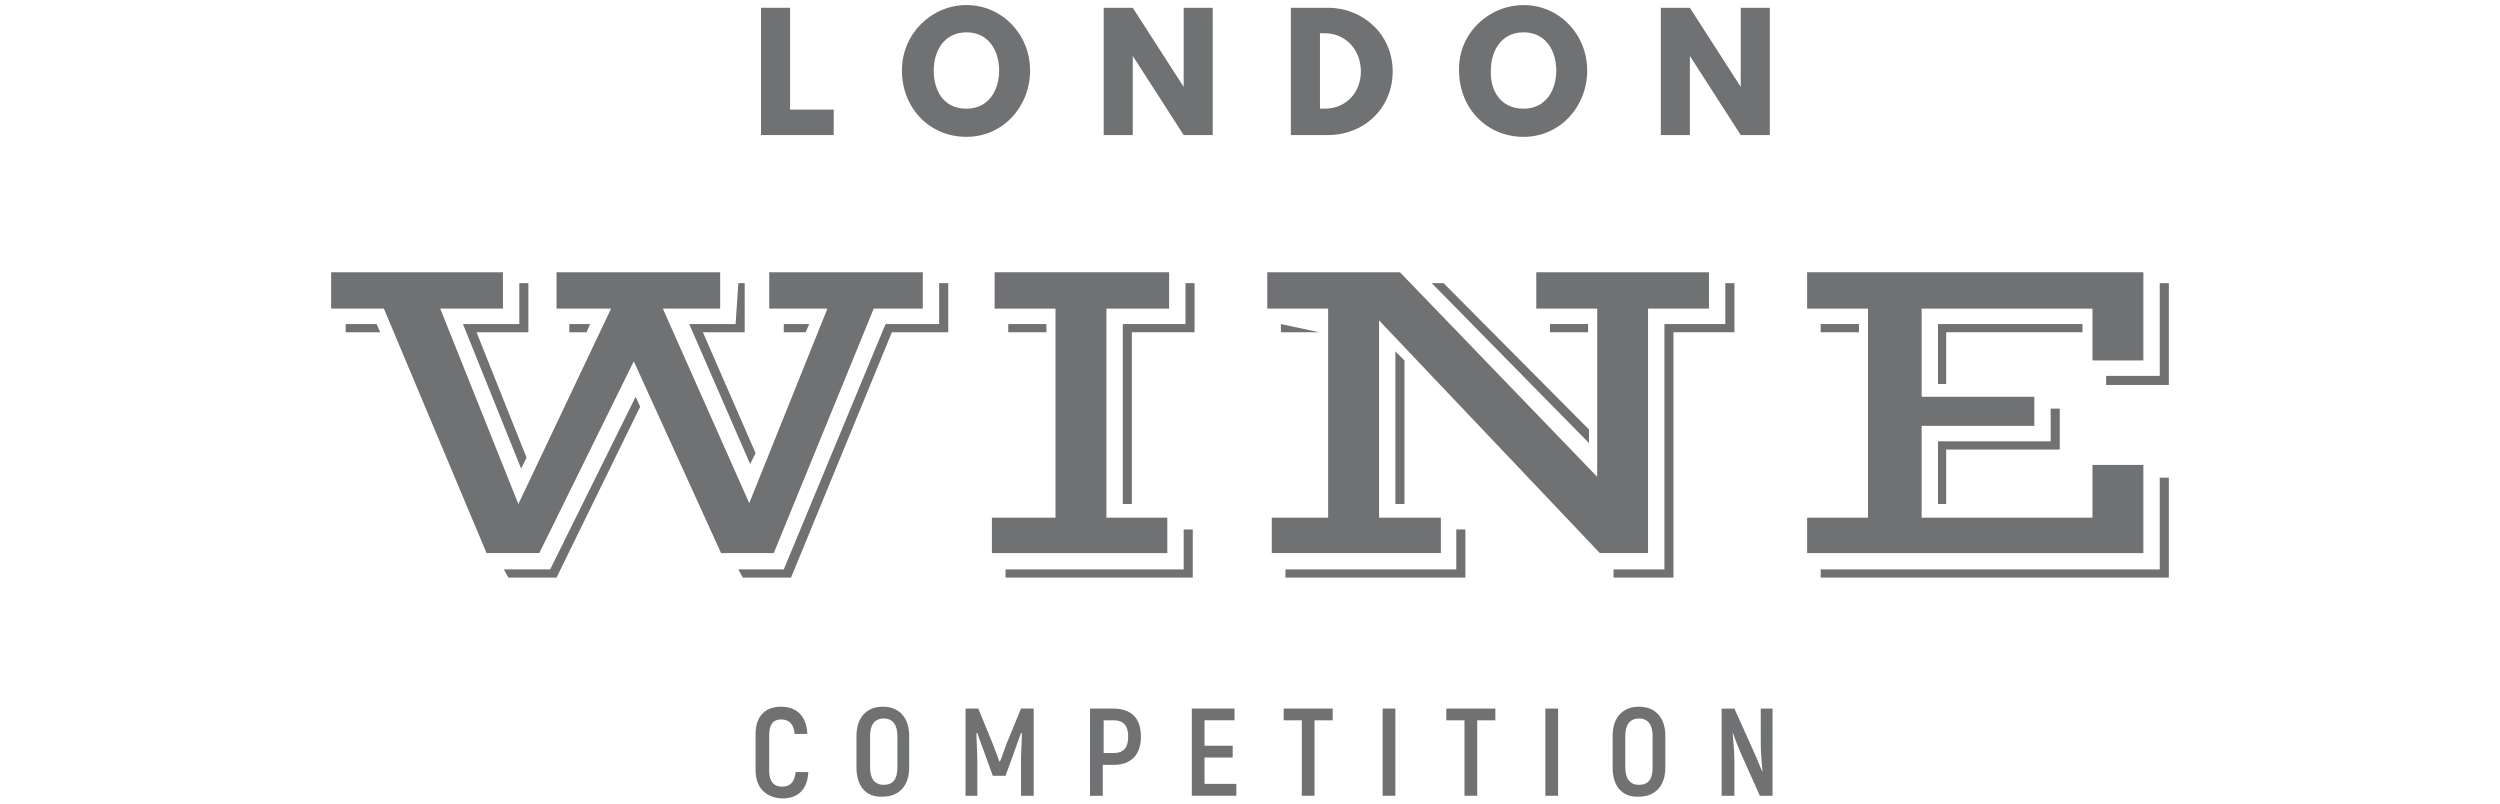 <?xml version="1.0" encoding="utf-8"?>
<!-- Generator: Adobe Illustrator 15.0.0, SVG Export Plug-In . SVG Version: 6.00 Build 0)  -->
<!DOCTYPE svg PUBLIC "-//W3C//DTD SVG 1.1//EN" "http://www.w3.org/Graphics/SVG/1.1/DTD/svg11.dtd">
<svg version="1.1" id="Livello_1" xmlns="http://www.w3.org/2000/svg" xmlns:xlink="http://www.w3.org/1999/xlink" x="0px" y="0px"
	 width="85.04px" height="27.334px" viewBox="0 0 85.04 27.334" enable-background="new 0 0 85.04 27.334" xml:space="preserve">
<g>
	<path fill="#707173" d="M26.876,3.728h1.484v0.866h-2.473V0.265h0.988V3.728z"/>
	<path fill="#707173" d="M32.875,0.172c1.206,0,2.164,0.989,2.164,2.226c0,1.237-0.928,2.257-2.164,2.257
		c-1.268,0-2.195-0.99-2.195-2.257S31.7,0.172,32.875,0.172z M32.875,3.697c0.773,0,1.112-0.649,1.112-1.299
		c0-0.648-0.339-1.298-1.112-1.298c-0.772,0-1.113,0.65-1.113,1.298C31.761,3.048,32.07,3.697,32.875,3.697z"/>
	<path fill="#707173" d="M38.532,4.594h-0.989V0.265h0.989l1.732,2.69l0,0v-2.69h0.988v4.329h-0.988l-1.732-2.69l0,0V4.594z"/>
	<path fill="#707173" d="M45.178,0.265c1.175,0,2.195,0.896,2.195,2.164c0,1.268-0.989,2.165-2.195,2.165h-1.268V0.265H45.178z
		 M45.054,3.697c0.742,0,1.237-0.556,1.237-1.268c0-0.711-0.495-1.298-1.237-1.298H44.9v2.566H45.054L45.054,3.697z"/>
	<path fill="#707173" d="M51.826,0.172c1.206,0,2.164,0.989,2.164,2.226c0,1.237-0.929,2.257-2.164,2.257
		c-1.268,0-2.195-0.99-2.195-2.257C49.599,1.131,50.65,0.172,51.826,0.172z M51.826,3.697c0.773,0,1.112-0.649,1.112-1.299
		c0-0.648-0.339-1.298-1.112-1.298c-0.772,0-1.113,0.65-1.113,1.298C50.682,3.048,51.021,3.697,51.826,3.697z"/>
	<path fill="#707173" d="M57.483,4.594h-0.988V0.265h0.988l1.73,2.69l0,0v-2.69h0.989v4.329h-0.989l-1.73-2.69l0,0V4.594z"/>
	<g>
		<polygon fill="#707173" points="13.058,10.498 11.264,10.498 11.264,9.261 17.108,9.261 17.108,10.498 14.975,10.498 
			17.633,17.145 20.786,10.498 18.931,10.498 18.931,9.261 24.497,9.261 24.497,10.498 22.548,10.498 25.486,17.115 28.145,10.498 
			26.166,10.498 26.166,9.261 31.39,9.261 31.39,10.498 29.721,10.498 26.32,18.814 24.528,18.814 21.559,12.291 18.344,18.814 
			16.551,18.814 		"/>
		<polygon fill="#707173" points="33.74,17.609 35.904,17.609 35.904,10.498 33.833,10.498 33.833,9.261 39.769,9.261 
			39.769,10.498 37.636,10.498 37.636,17.609 39.708,17.609 39.708,18.814 33.74,18.814 		"/>
		<polygon fill="#707173" points="43.261,17.609 45.178,17.609 45.178,10.498 43.107,10.498 43.107,9.261 47.621,9.261 
			54.33,16.219 54.33,10.498 52.258,10.498 52.258,9.261 58.132,9.261 58.132,10.498 56.06,10.498 56.06,18.814 54.421,18.814 
			46.91,10.899 46.91,17.609 49.012,17.609 49.012,18.814 43.261,18.814 		"/>
		<polygon fill="#707173" points="61.471,17.609 63.542,17.609 63.542,10.498 61.471,10.498 61.471,9.261 72.909,9.261 
			72.909,12.261 71.178,12.261 71.178,10.498 65.367,10.498 65.367,13.497 69.2,13.497 69.2,14.486 65.367,14.486 65.367,17.609 
			71.178,17.609 71.178,15.814 72.909,15.814 72.909,18.814 61.471,18.814 		"/>
	</g>
	<g>
		<polygon fill="#707173" points="65.923,15.012 69.756,15.012 69.756,13.899 70.065,13.899 70.065,15.291 66.201,15.291 
			66.201,17.145 65.923,17.145 		"/>
		<polygon fill="#707173" points="40.264,19.369 40.264,18.01 40.573,18.01 40.573,19.648 34.204,19.648 34.204,19.369 		"/>
		<polygon fill="#707173" points="49.537,19.369 49.537,18.01 49.846,18.01 49.846,19.648 43.726,19.648 43.726,19.369 		"/>
		<polygon fill="#707173" points="73.466,19.369 73.466,16.248 73.775,16.248 73.775,19.648 61.933,19.648 61.933,19.369 		"/>
		<polygon fill="#707173" points="11.759,11.023 12.81,11.023 12.934,11.302 11.759,11.302 		"/>
		<polygon fill="#707173" points="15.748,11.023 17.665,11.023 17.665,9.632 17.973,9.632 17.973,11.302 16.21,11.302 
			17.912,15.568 17.726,15.939 		"/>
		<polygon fill="#707173" points="18.714,19.369 21.622,13.497 21.776,13.836 18.931,19.648 17.293,19.648 17.139,19.369 		"/>
		<polygon fill="#707173" points="19.365,11.023 20.076,11.023 19.952,11.302 19.365,11.302 		"/>
		<polygon fill="#707173" points="25.022,11.023 25.115,9.632 25.332,9.632 25.332,11.302 23.91,11.302 25.702,15.414 
			25.517,15.785 23.445,11.023 		"/>
		<polygon fill="#707173" points="26.661,19.369 30.123,11.023 31.947,11.023 31.947,9.632 32.256,9.632 32.256,11.302 
			30.339,11.302 26.908,19.648 25.269,19.648 25.115,19.369 		"/>
		<polygon fill="#707173" points="26.661,11.023 27.527,11.023 27.403,11.302 26.661,11.302 		"/>
		<rect x="34.297" y="11.023" fill="#707173" width="1.298" height="0.279"/>
		<polygon fill="#707173" points="38.193,11.023 40.325,11.023 40.325,9.632 40.634,9.632 40.634,11.302 38.501,11.302 
			38.501,17.145 38.193,17.145 		"/>
		<polygon fill="#707173" points="43.571,11.023 44.87,11.302 43.571,11.302 		"/>
		<polygon fill="#707173" points="47.465,11.951 47.775,12.261 47.775,17.145 47.465,17.145 		"/>
		<polygon fill="#707173" points="49.104,9.632 54.051,14.609 54.051,15.072 48.703,9.632 		"/>
		<rect x="52.722" y="11.023" fill="#707173" width="1.298" height="0.279"/>
		<polygon fill="#707173" points="56.617,19.369 56.617,11.023 58.688,11.023 58.688,9.632 58.999,9.632 58.999,11.302 
			56.925,11.302 56.925,19.648 54.886,19.648 54.886,19.369 		"/>
		<rect x="61.933" y="11.023" fill="#707173" width="1.301" height="0.279"/>
		<polygon fill="#707173" points="65.923,11.023 70.837,11.023 70.837,11.302 66.201,11.302 66.201,13.063 65.923,13.063 		"/>
		<polygon fill="#707173" points="71.642,12.786 73.466,12.786 73.466,9.632 73.775,9.632 73.775,13.095 71.642,13.095 		"/>
	</g>
	<path fill="#707173" d="M25.702,26.203v-1.238c0-0.617,0.341-0.926,0.866-0.926s0.866,0.309,0.896,0.926h-0.434
		c-0.03-0.338-0.185-0.492-0.463-0.492c-0.248,0-0.402,0.154-0.402,0.525v1.236c0,0.34,0.154,0.525,0.434,0.525
		c0.277,0,0.432-0.154,0.464-0.496h0.432c-0.03,0.59-0.339,0.898-0.896,0.898C26.042,27.131,25.702,26.789,25.702,26.203z"/>
	<path fill="#707173" d="M29.134,26.109v-1.08c0-0.619,0.34-0.99,0.896-0.99c0.556,0,0.896,0.371,0.896,0.99v1.08
		c0,0.619-0.341,0.99-0.896,0.99C29.474,27.131,29.134,26.76,29.134,26.109z M30.525,26.109v-1.08c0-0.373-0.155-0.588-0.464-0.588
		c-0.31,0-0.464,0.215-0.464,0.588v1.08c0,0.373,0.154,0.588,0.464,0.588C30.37,26.697,30.525,26.512,30.525,26.109z"/>
	<path fill="#707173" d="M35.162,24.102v2.967H34.73v-1.174c0-0.34,0.03-0.65,0.03-0.959h-0.03
		c-0.094,0.248-0.187,0.525-0.278,0.773l-0.248,0.68h-0.433l-0.247-0.68c-0.093-0.279-0.217-0.557-0.279-0.773h-0.03
		c0,0.309,0.03,0.619,0.03,0.959v1.174h-0.401v-2.967h0.434l0.494,1.205c0.062,0.184,0.186,0.463,0.216,0.588h0.031
		c0.062-0.125,0.155-0.434,0.217-0.588l0.495-1.205C34.699,24.102,35.162,24.102,35.162,24.102z"/>
	<path fill="#707173" d="M38.81,25.059c0,0.619-0.34,0.959-0.928,0.959h-0.37v1.051h-0.434v-2.967h0.773
		C38.501,24.102,38.81,24.441,38.81,25.059z M38.377,25.059c0-0.369-0.154-0.557-0.495-0.557h-0.34v1.113h0.34
		C38.223,25.615,38.377,25.43,38.377,25.059z"/>
	<path fill="#707173" d="M42.056,26.666v0.402h-1.515v-2.967h1.453v0.4h-1.021v0.867h0.958v0.4h-0.958v0.896H42.056L42.056,26.666z"
		/>
	<path fill="#707173" d="M45.333,24.502h-0.618v2.566h-0.433v-2.566h-0.617v-0.4h1.668V24.502z"/>
	<path fill="#707173" d="M47.465,24.102v2.967h-0.433v-2.967H47.465z"/>
	<path fill="#707173" d="M50.866,24.502h-0.617v2.566h-0.433v-2.566h-0.618v-0.4h1.668V24.502z"/>
	<path fill="#707173" d="M53,24.102v2.967h-0.433v-2.967H53z"/>
	<path fill="#707173" d="M54.855,26.109v-1.08c0-0.619,0.339-0.99,0.896-0.99c0.557,0,0.897,0.371,0.897,0.99v1.08
		c0,0.619-0.341,0.99-0.897,0.99C55.194,27.131,54.855,26.76,54.855,26.109z M56.215,26.109v-1.08c0-0.373-0.155-0.588-0.464-0.588
		c-0.31,0-0.465,0.215-0.465,0.588v1.08c0,0.373,0.155,0.588,0.465,0.588C56.06,26.697,56.215,26.512,56.215,26.109z"/>
	<path fill="#707173" d="M60.295,24.102v2.967h-0.432l-0.65-1.453c-0.093-0.217-0.215-0.525-0.277-0.711l0,0
		c0.03,0.311,0.062,0.744,0.062,1.02v1.145h-0.435v-2.967h0.435l0.68,1.514c0.093,0.188,0.186,0.465,0.278,0.648l0,0
		c-0.031-0.277-0.062-0.74-0.062-0.988v-1.174H60.295z"/>
</g>
</svg>
